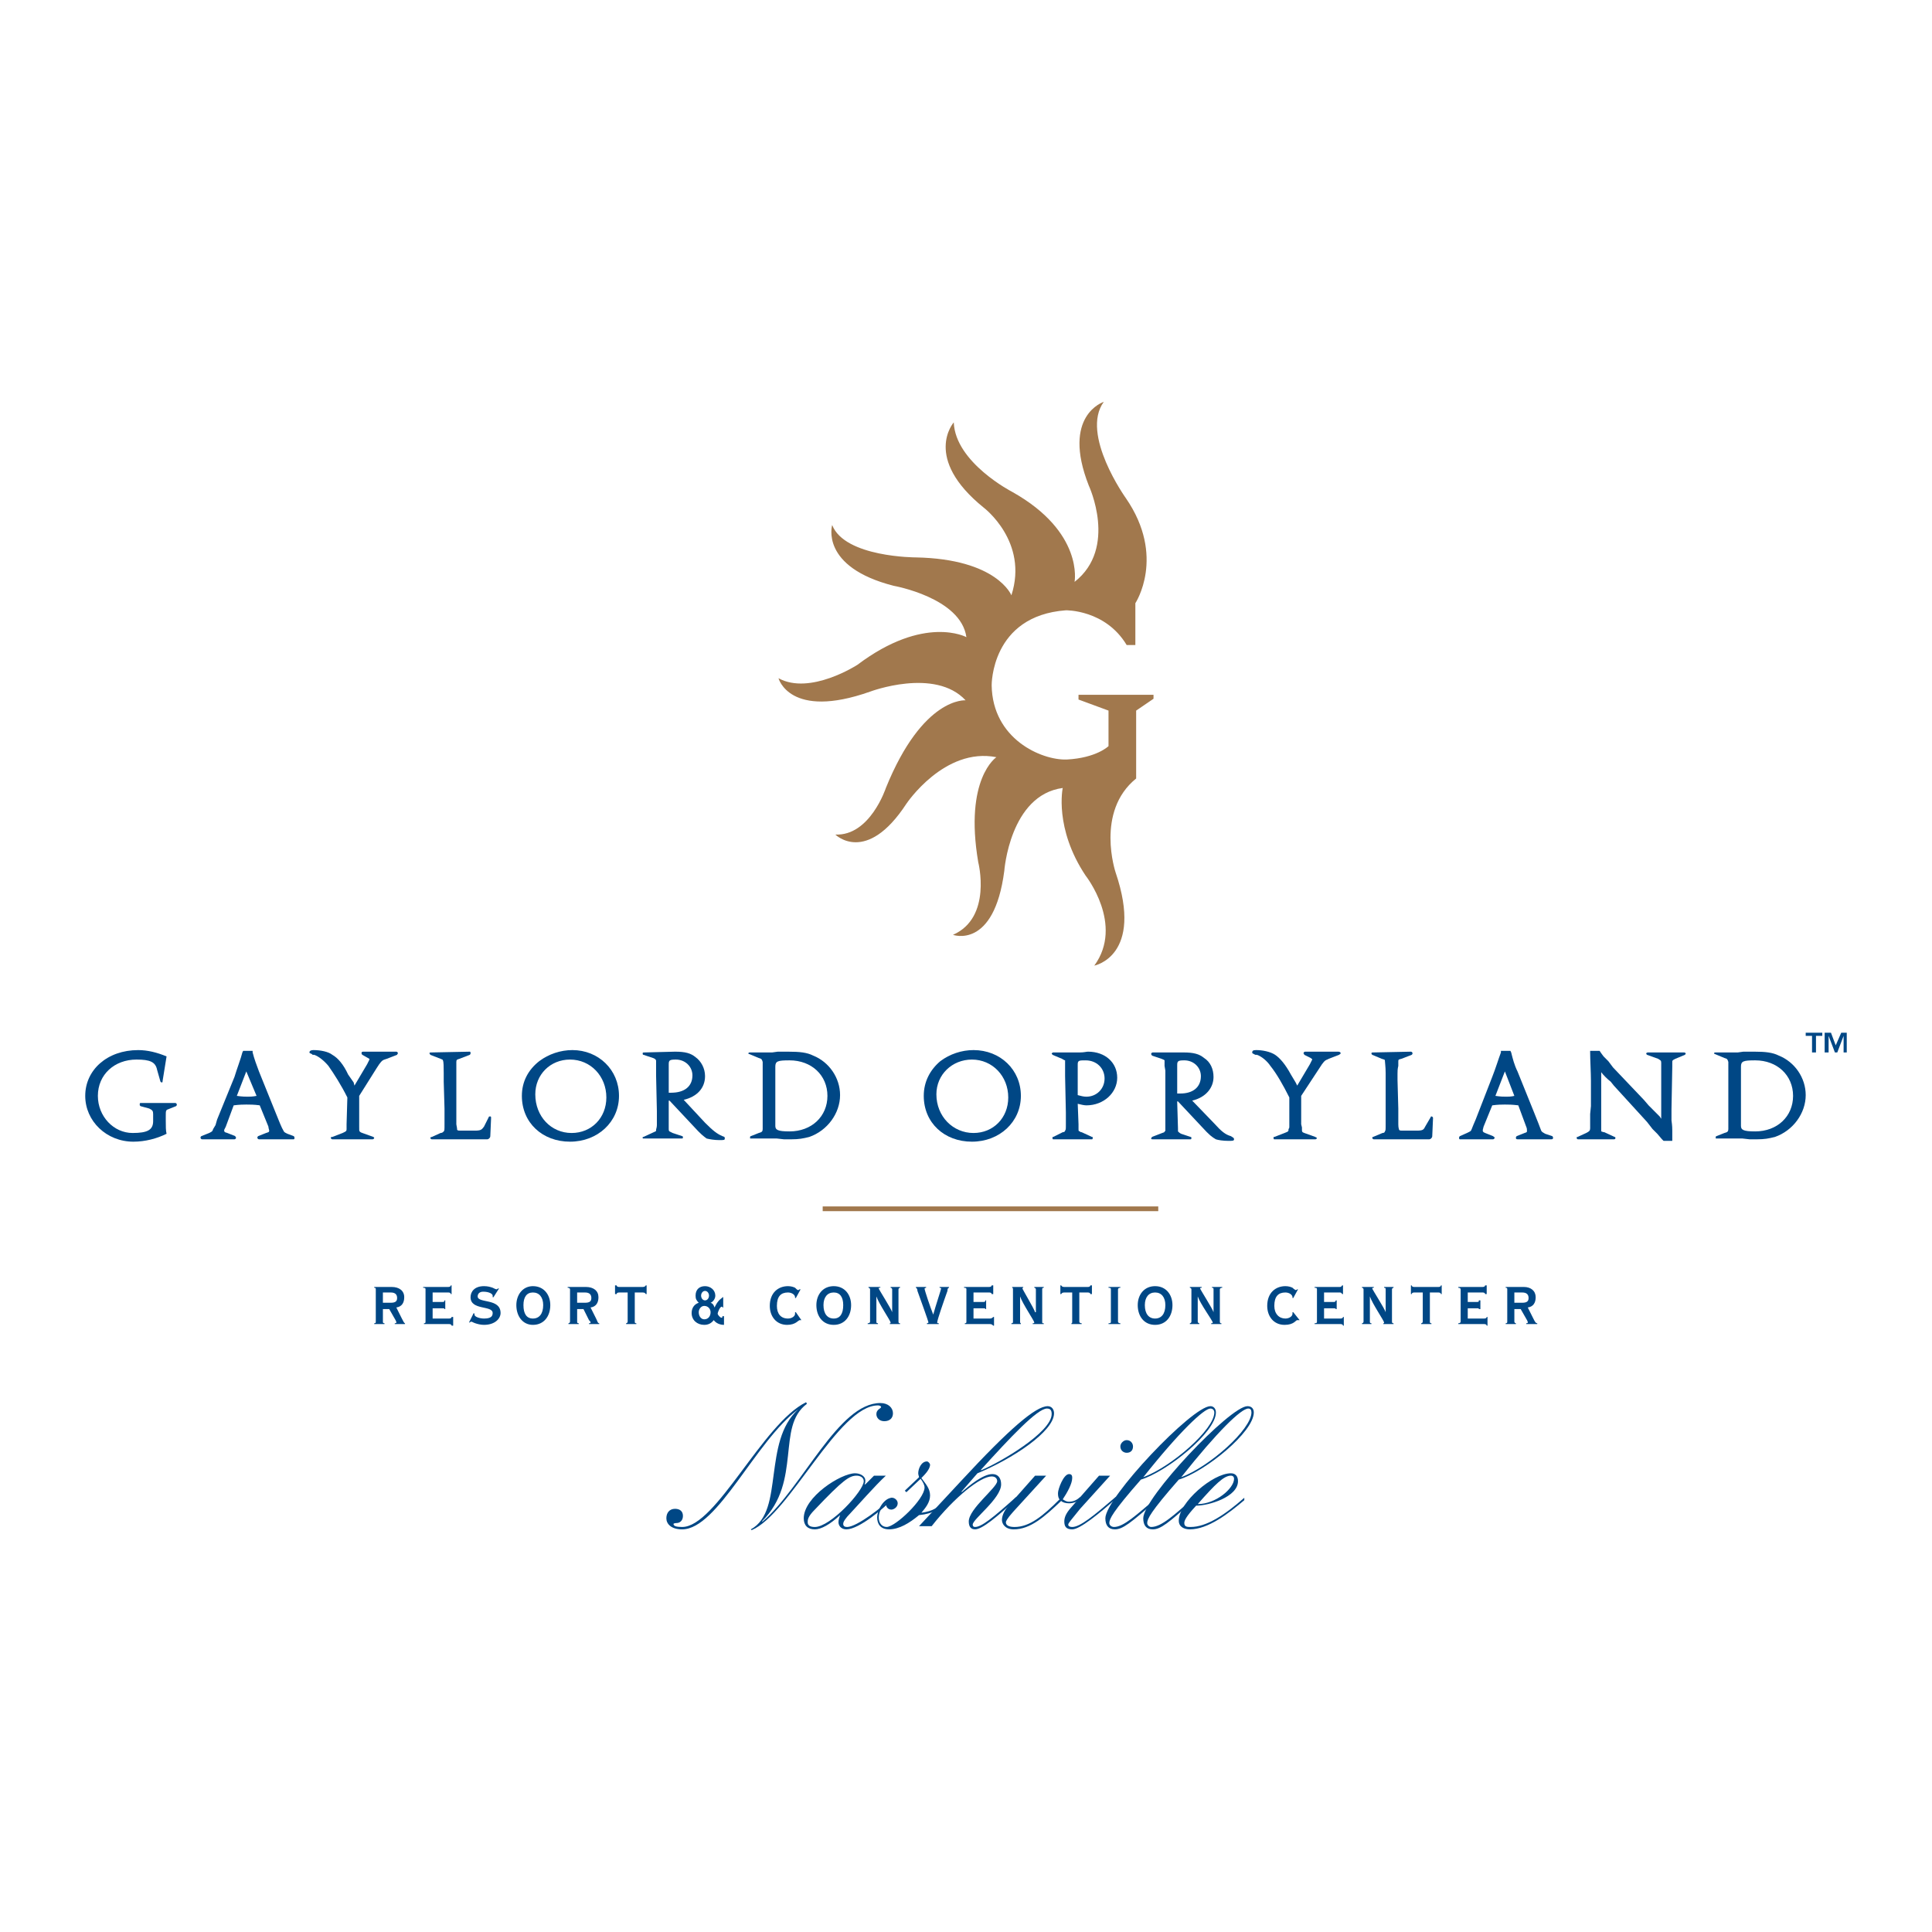 <?xml version="1.0" encoding="utf-8"?>
<!-- Generator: Adobe Illustrator 13.0.0, SVG Export Plug-In . SVG Version: 6.00 Build 14948)  -->
<!DOCTYPE svg PUBLIC "-//W3C//DTD SVG 1.0//EN" "http://www.w3.org/TR/2001/REC-SVG-20010904/DTD/svg10.dtd">
<svg version="1.0" id="Layer_1" xmlns="http://www.w3.org/2000/svg" xmlns:xlink="http://www.w3.org/1999/xlink" x="0px" y="0px"
	 width="192.756px" height="192.756px" viewBox="0 0 192.756 192.756" enable-background="new 0 0 192.756 192.756"
	 xml:space="preserve">
<g>
	<polygon fill-rule="evenodd" clip-rule="evenodd" fill="#FFFFFF" points="0,0 192.756,0 192.756,192.756 0,192.756 0,0 	"/>
	<path fill-rule="evenodd" clip-rule="evenodd" fill="#004785" d="M37.336,132.104v-0.08c0.157,0,0.157-0.078,0.157-0.158v-3.229
		c0-0.08,0-0.158-0.157-0.158V128.4h1.733c0.788,0,1.261,0.395,1.261,1.023c0,0.551-0.237,0.945-0.788,1.025l0.551,1.102
		c0.158,0.314,0.237,0.473,0.315,0.473v0.08h-1.023v-0.08c0.079,0,0.157,0,0.157-0.078c0-0.08,0-0.08-0.079-0.236l-0.63-1.104h-0.63
		v1.26c0,0.08,0,0.158,0.158,0.158v0.08H37.336L37.336,132.104L37.336,132.104z M38.202,129.975h0.788
		c0.473,0,0.63-0.156,0.63-0.473c0-0.314-0.157-0.551-0.63-0.551h-0.788V129.975L38.202,129.975z"/>
	<path fill-rule="evenodd" clip-rule="evenodd" fill="#004785" d="M43.165,131.551h1.654c0.158,0,0.236-0.078,0.236-0.158h0.158
		v0.867h-0.158c0-0.078-0.079-0.156-0.236-0.156h-2.521v-0.08c0.157,0,0.157-0.078,0.157-0.158v-3.229c0-0.08,0-0.158-0.236-0.158
		V128.4h2.521c0.158,0,0.236-0.08,0.236-0.158h0.079v0.867h-0.079c0-0.08-0.079-0.158-0.236-0.158h-1.576v0.945h0.945
		c0.158,0,0.237,0,0.237-0.156h0.078v0.865h-0.078c0-0.078-0.079-0.078-0.237-0.078h-0.945V131.551L43.165,131.551z"/>
	<path fill-rule="evenodd" clip-rule="evenodd" fill="#004785" d="M47.262,131l0.079,0.078v0.08c0,0.234,0.551,0.393,0.945,0.393
		c0.709,0,0.867-0.236,0.867-0.551c0-0.789-2.206-0.236-2.206-1.576c0-0.551,0.394-1.104,1.339-1.104c0.394,0,0.63,0.08,0.867,0.158
		c0.157,0.078,0.315,0.158,0.394,0.158c0.079,0,0.079-0.08,0.158-0.08h0.079l-0.551,0.867h-0.079c0,0,0-0.078,0-0.158
		c0-0.156-0.315-0.393-0.945-0.393c-0.394,0-0.552,0.236-0.552,0.473c0,0.709,2.285,0.156,2.285,1.654
		c0,0.551-0.552,1.182-1.654,1.182c-0.315,0-0.63-0.078-0.867-0.158c-0.236-0.078-0.315-0.158-0.394-0.158
		c-0.079,0-0.079,0-0.157,0.08h-0.079L47.262,131L47.262,131z"/>
	<path fill-rule="evenodd" clip-rule="evenodd" fill="#004785" d="M53.17,128.32c1.103,0,1.733,0.867,1.733,1.891
		c0,1.104-0.63,1.971-1.733,1.971c-1.024,0-1.654-0.867-1.654-1.971C51.516,129.188,52.146,128.32,53.17,128.32L53.17,128.32
		L53.17,128.32z M53.17,131.551c0.63,0,1.024-0.473,1.024-1.34c0-0.787-0.394-1.26-1.024-1.26c-0.63,0-0.945,0.473-0.945,1.26
		C52.225,131.078,52.54,131.551,53.17,131.551L53.17,131.551z"/>
	<path fill-rule="evenodd" clip-rule="evenodd" fill="#004785" d="M56.714,132.104v-0.08c0.079,0,0.158-0.078,0.158-0.158v-3.229
		c0-0.08-0.079-0.158-0.236-0.158V128.4h1.812c0.788,0,1.26,0.395,1.26,1.023c0,0.551-0.236,0.945-0.788,1.025l0.552,1.102
		c0.158,0.314,0.158,0.473,0.315,0.473v0.08h-1.024v-0.08c0.079,0,0.157,0,0.157-0.078c0-0.08,0-0.08-0.157-0.236l-0.551-1.104
		h-0.63v1.26c0,0.08,0,0.158,0.158,0.158v0.08H56.714L56.714,132.104L56.714,132.104z M57.581,129.975h0.788
		c0.473,0,0.63-0.156,0.63-0.473c0-0.314-0.157-0.551-0.63-0.551h-0.788V129.975L57.581,129.975z"/>
	<path fill-rule="evenodd" clip-rule="evenodd" fill="#004785" d="M62.465,132.104v-0.08c0.079,0,0.157-0.078,0.157-0.158v-2.914
		h-0.866c-0.158,0-0.236,0.078-0.236,0.158h-0.158v-0.867h0.158c0,0.078,0.079,0.158,0.236,0.158h2.363
		c0.236,0,0.236-0.08,0.315-0.158h0.079v0.867h-0.079c-0.079-0.08-0.079-0.158-0.315-0.158h-0.788v2.914c0,0.08,0,0.158,0.158,0.158
		v0.08H62.465L62.465,132.104z"/>
	<path fill-rule="evenodd" clip-rule="evenodd" fill="#004785" d="M72.154,130.449h-0.079c0-0.08,0-0.08-0.079-0.08
		c-0.158,0-0.394,0.551-0.394,0.709c0,0.08,0.236,0.395,0.394,0.395c0.079,0,0.079-0.08,0.079-0.158h0.158v0.867
		c-0.394,0-0.788-0.158-1.024-0.473c-0.236,0.314-0.551,0.473-0.945,0.473c-0.709,0-1.26-0.473-1.26-1.182
		c0-0.473,0.237-0.867,0.709-1.025c-0.236-0.234-0.315-0.393-0.315-0.709c0-0.629,0.394-0.945,0.945-0.945
		c0.552,0,1.024,0.395,1.024,0.945c0,0.316-0.236,0.631-0.472,0.709c0.236,0.08,0.314,0.236,0.394,0.475
		c0.158-0.316,0.315-0.631,0.63-0.867c0.079-0.08,0.158-0.08,0.158-0.158h0.079V130.449L72.154,130.449L72.154,130.449z
		 M70.264,131.629c0.394,0,0.631-0.314,0.631-0.709c0-0.314-0.237-0.629-0.631-0.629c-0.315,0-0.551,0.314-0.551,0.629
		C69.712,131.314,69.949,131.629,70.264,131.629L70.264,131.629L70.264,131.629z M70.343,129.74c0.236,0,0.394-0.238,0.394-0.475
		s-0.158-0.471-0.394-0.471s-0.394,0.234-0.394,0.471S70.106,129.74,70.343,129.74L70.343,129.74z"/>
	<path fill-rule="evenodd" clip-rule="evenodd" fill="#004785" d="M79.875,128.637l-0.473,0.865h-0.079v-0.078
		c0-0.236-0.315-0.473-0.709-0.473c-0.709,0-1.103,0.395-1.103,1.34c0,0.787,0.394,1.26,1.103,1.26c0.394,0,0.709-0.236,0.709-0.473
		c0,0,0-0.078,0-0.158h0.079l0.551,0.789l0,0c-0.079,0-0.079,0-0.157,0c-0.158,0-0.394,0.473-1.261,0.473
		c-1.103,0-1.733-0.867-1.733-1.891c0-1.34,0.867-1.971,1.812-1.971c0.315,0,0.551,0.08,0.709,0.158
		c0.157,0.158,0.236,0.236,0.315,0.236c0.079,0,0.079-0.078,0.158-0.078H79.875L79.875,128.637z"/>
	<path fill-rule="evenodd" clip-rule="evenodd" fill="#004785" d="M83.183,128.32c1.103,0,1.733,0.867,1.733,1.891
		c0,1.104-0.63,1.971-1.733,1.971s-1.733-0.867-1.733-1.971C81.45,129.188,82.08,128.32,83.183,128.32L83.183,128.32L83.183,128.32z
		 M83.183,131.551c0.63,0,0.945-0.473,0.945-1.34c0-0.787-0.315-1.26-0.945-1.26s-1.024,0.473-1.024,1.26
		C82.159,131.078,82.553,131.551,83.183,131.551L83.183,131.551z"/>
	<path fill-rule="evenodd" clip-rule="evenodd" fill="#004785" d="M86.57,132.104v-0.08c0.158,0,0.236-0.078,0.236-0.158v-3.229
		c0-0.08-0.079-0.158-0.157-0.158V128.4h1.182v0.078c-0.158,0-0.158,0-0.158,0.078c0,0.08,1.26,2.049,1.339,2.363l0,0v-2.283
		c0-0.08-0.079-0.158-0.158-0.158V128.4H89.8v0.078c-0.079,0-0.158,0.078-0.158,0.158v3.229c0,0.158,0.079,0.158,0.158,0.158v0.08
		h-1.024v-0.08c0.079,0,0.079,0,0.079-0.078c0-0.158-1.182-1.891-1.418-2.6l0,0v2.52c0,0.08,0,0.158,0.158,0.158v0.08H86.57
		L86.57,132.104z"/>
	<path fill-rule="evenodd" clip-rule="evenodd" fill="#004785" d="M92.479,132.104v-0.08c0.079,0,0.158-0.078,0.158-0.078
		c0-0.08-0.788-2.285-1.103-3.15c0-0.158-0.079-0.316-0.157-0.316V128.4H92.4v0.078c-0.079,0-0.158,0.078-0.158,0.078
		c0,0.158,0.551,1.812,0.867,2.602l0,0c0.236-0.867,0.788-2.521,0.788-2.602c0,0,0-0.078-0.158-0.078V128.4h0.946v0.078
		c-0.079,0-0.158,0.078-0.158,0.316c-0.394,1.102-1.024,2.914-1.024,3.15c0,0.078,0.079,0.078,0.157,0.078v0.08H92.479
		L92.479,132.104z"/>
	<path fill-rule="evenodd" clip-rule="evenodd" fill="#004785" d="M97.126,131.551h1.654c0.158,0,0.237-0.078,0.315-0.158h0.079
		v0.867h-0.079c-0.078-0.078-0.157-0.156-0.315-0.156H96.26v-0.08c0.158,0,0.158-0.078,0.158-0.158v-3.229
		c0-0.08,0-0.158-0.236-0.158V128.4h2.521c0.157,0,0.236-0.08,0.236-0.158h0.157v0.867h-0.157c0-0.08-0.079-0.158-0.236-0.158
		h-1.576v0.945h0.945c0.158,0,0.237,0,0.237-0.156h0.078v0.865h-0.078c0-0.078-0.079-0.078-0.237-0.078h-0.945V131.551
		L97.126,131.551z"/>
	<path fill-rule="evenodd" clip-rule="evenodd" fill="#004785" d="M100.907,132.104v-0.08c0.158,0,0.158-0.078,0.158-0.158v-3.229
		c0-0.08,0-0.158-0.079-0.158V128.4h1.103v0.078c-0.078,0-0.078,0-0.078,0.078c0,0.08,1.182,2.049,1.26,2.363h0.079v-2.283
		c0-0.08-0.079-0.158-0.157-0.158V128.4h0.945v0.078c-0.157,0-0.157,0.078-0.157,0.158v3.229c0,0.158,0,0.158,0.157,0.158v0.08
		h-1.104v-0.08c0.079,0,0.158,0,0.158-0.078c0-0.158-1.182-1.891-1.418-2.6l0,0v2.52c0,0.08,0,0.158,0.078,0.158v0.08H100.907
		L100.907,132.104z"/>
	<path fill-rule="evenodd" clip-rule="evenodd" fill="#004785" d="M106.895,132.104v-0.08c0.079,0,0.079-0.078,0.079-0.158v-2.914
		h-0.788c-0.236,0-0.236,0.078-0.315,0.158h-0.078v-0.867h0.078c0.079,0.078,0.079,0.158,0.315,0.158h2.363
		c0.157,0,0.236-0.08,0.236-0.158h0.157v0.867h-0.157c0-0.08-0.079-0.158-0.236-0.158h-0.866v2.914c0,0.08,0.078,0.158,0.236,0.158
		v0.08H106.895L106.895,132.104z"/>
	<path fill-rule="evenodd" clip-rule="evenodd" fill="#004785" d="M110.597,132.104v-0.08c0.236,0,0.236-0.078,0.236-0.158v-3.229
		c0-0.08,0-0.158-0.236-0.158V128.4h1.182v0.078c-0.157,0-0.236,0.078-0.236,0.158v3.229c0,0.08,0.079,0.158,0.236,0.158v0.08
		H110.597L110.597,132.104z"/>
	<path fill-rule="evenodd" clip-rule="evenodd" fill="#004785" d="M115.245,128.32c1.103,0,1.732,0.867,1.732,1.891
		c0,1.104-0.63,1.971-1.732,1.971c-1.104,0-1.733-0.867-1.733-1.971C113.512,129.188,114.142,128.32,115.245,128.32L115.245,128.32
		L115.245,128.32z M115.245,131.551c0.63,0,1.023-0.473,1.023-1.34c0-0.787-0.394-1.26-1.023-1.26c-0.631,0-1.024,0.473-1.024,1.26
		C114.221,131.078,114.614,131.551,115.245,131.551L115.245,131.551z"/>
	<path fill-rule="evenodd" clip-rule="evenodd" fill="#004785" d="M118.711,132.104v-0.08c0.079,0,0.157-0.078,0.157-0.158v-3.229
		c0-0.08-0.078-0.158-0.157-0.158V128.4h1.182v0.078c-0.079,0-0.157,0-0.157,0.078c0,0.08,1.26,2.049,1.339,2.363l0,0v-2.283
		c0-0.08,0-0.158-0.157-0.158V128.4h1.023v0.078c-0.157,0-0.236,0.078-0.236,0.158v3.229c0,0.158,0.079,0.158,0.157,0.158v0.08
		h-1.023v-0.08c0.079,0,0.157,0,0.157-0.078c0-0.158-1.26-1.891-1.497-2.6l0,0v2.52c0,0.08,0.079,0.158,0.158,0.158v0.08H118.711
		L118.711,132.104z"/>
	<path fill-rule="evenodd" clip-rule="evenodd" fill="#004785" d="M129.503,128.637l-0.473,0.865h-0.078v-0.078
		c0-0.236-0.315-0.473-0.71-0.473c-0.709,0-1.103,0.395-1.103,1.34c0,0.787,0.473,1.26,1.103,1.26c0.395,0,0.71-0.236,0.71-0.473
		c0,0,0-0.078,0-0.158h0.078l0.631,0.789h-0.079c0,0-0.079,0-0.158,0c-0.157,0-0.314,0.473-1.26,0.473
		c-1.103,0-1.733-0.867-1.733-1.891c0-1.34,0.867-1.971,1.812-1.971c0.315,0,0.552,0.08,0.71,0.158
		c0.157,0.158,0.314,0.236,0.314,0.236c0.079,0,0.157-0.078,0.157-0.078H129.503L129.503,128.637z"/>
	<path fill-rule="evenodd" clip-rule="evenodd" fill="#004785" d="M132.103,131.551h1.654c0.157,0,0.236-0.078,0.236-0.158h0.079
		v0.867h-0.079c0-0.078-0.079-0.156-0.236-0.156h-2.6v-0.08c0.236,0,0.236-0.078,0.236-0.158v-3.229c0-0.08,0-0.158-0.236-0.158
		V128.4h2.521c0.157,0,0.157-0.08,0.235-0.158h0.079v0.867h-0.079c-0.078-0.08-0.078-0.158-0.235-0.158h-1.576v0.945h0.945
		c0.157,0,0.157,0,0.236-0.156h0.079v0.865h-0.079c-0.079-0.078-0.079-0.078-0.236-0.078h-0.945V131.551L132.103,131.551z"/>
	<path fill-rule="evenodd" clip-rule="evenodd" fill="#004785" d="M135.884,132.104v-0.08c0.079,0,0.157-0.078,0.157-0.158v-3.229
		c0-0.08-0.078-0.158-0.157-0.158V128.4h1.182v0.078c-0.078,0-0.157,0-0.157,0.078c0,0.08,1.26,2.049,1.339,2.363l0,0v-2.283
		c0-0.08,0-0.158-0.157-0.158V128.4h0.945v0.078c-0.079,0-0.158,0.078-0.158,0.158v3.229c0,0.158,0.079,0.158,0.158,0.158v0.08
		h-1.024v-0.08c0.079,0,0.079,0,0.079-0.078c0-0.158-1.182-1.891-1.418-2.6l0,0v2.52c0,0.08,0,0.158,0.157,0.158v0.08H135.884
		L135.884,132.104z"/>
	<path fill-rule="evenodd" clip-rule="evenodd" fill="#004785" d="M141.792,132.104v-0.08c0.079,0,0.157-0.078,0.157-0.158v-2.914
		h-0.866c-0.157,0-0.236,0.078-0.236,0.158h-0.079v-0.867h0.079c0,0.078,0.079,0.158,0.236,0.158h2.442
		c0.157,0,0.236-0.08,0.236-0.158h0.078v0.867h-0.078c0-0.08-0.079-0.158-0.236-0.158h-0.866v2.914c0,0.08,0,0.158,0.157,0.158v0.08
		H141.792L141.792,132.104z"/>
	<path fill-rule="evenodd" clip-rule="evenodd" fill="#004785" d="M146.439,131.551h1.654c0.158,0,0.236-0.078,0.236-0.158h0.079
		v0.867h-0.079c0-0.078-0.078-0.156-0.236-0.156h-2.6v-0.08c0.158,0,0.236-0.078,0.236-0.158v-3.229c0-0.08-0.078-0.158-0.236-0.158
		V128.4h2.442c0.157,0,0.236-0.08,0.236-0.158h0.157v0.867h-0.157c0-0.08-0.079-0.158-0.236-0.158h-1.497v0.945h0.867
		c0.236,0,0.236,0,0.236-0.156h0.157v0.865h-0.157c0-0.078,0-0.078-0.236-0.078h-0.867V131.551L146.439,131.551z"/>
	<path fill-rule="evenodd" clip-rule="evenodd" fill="#004785" d="M150.221,132.104v-0.08c0.158,0,0.158-0.078,0.158-0.158v-3.229
		c0-0.08,0-0.158-0.158-0.158V128.4h1.812c0.709,0,1.182,0.395,1.182,1.023c0,0.551-0.236,0.945-0.788,1.025l0.552,1.102
		c0.157,0.314,0.236,0.473,0.394,0.473v0.08h-1.103v-0.08c0.078,0,0.157,0,0.157-0.078c0-0.08,0-0.08-0.079-0.236l-0.63-1.104h-0.63
		v1.26c0,0.08,0.078,0.158,0.157,0.158v0.08H150.221L150.221,132.104L150.221,132.104z M151.088,129.975h0.787
		c0.473,0,0.631-0.156,0.631-0.473c0-0.314-0.158-0.551-0.631-0.551h-0.787V129.975L151.088,129.975z"/>
	<path fill-rule="evenodd" clip-rule="evenodd" fill="#004785" d="M80.505,140.059c-1.576,1.182-1.654,3.072-1.891,5.199
		s-0.551,4.49-2.6,6.539h0.079c4.018-3.467,7.562-11.816,11.738-11.816c0.788,0,1.26,0.473,1.26,1.023
		c0,0.473-0.315,0.789-0.867,0.789c-0.473,0-0.788-0.316-0.788-0.711c0-0.473,0.473-0.551,0.473-0.709
		c0-0.078-0.158-0.156-0.315-0.156c-3.939,0-8.823,10.871-12.604,12.445l-0.079-0.078c1.733-0.945,1.969-3.15,2.285-5.514
		c0.315-2.285,0.63-4.807,2.442-6.461l0,0c-4.254,3.152-8.035,11.975-11.58,11.975c-1.103,0-1.575-0.551-1.575-1.104
		c0-0.551,0.315-0.945,0.866-0.945c0.473,0,0.788,0.236,0.788,0.709s-0.315,0.709-0.63,0.709c-0.236,0-0.315,0.08-0.315,0.08
		c0,0.236,0.315,0.314,0.867,0.314c3.388,0,8.035-10.32,12.368-12.447L80.505,140.059L80.505,140.059z"/>
	<path fill-rule="evenodd" clip-rule="evenodd" fill="#004785" d="M88.382,147.227c-1.103,1.025-2.678,2.836-3.86,4.098
		c-0.315,0.393-0.394,0.551-0.394,0.709c0,0.236,0.158,0.314,0.394,0.314c0.945,0,3.624-2.049,4.411-2.914l0.158,0.078
		c-0.867,0.945-3.387,3.072-4.648,3.072c-0.551,0-0.788-0.395-0.788-0.709c0-0.236,0.079-0.473,0.158-0.709l0,0
		c-1.024,0.945-1.891,1.418-2.521,1.418c-0.709,0-1.103-0.395-1.103-1.104c0-2.127,3.703-4.49,5.121-4.49
		c0.551,0,1.024,0.316,1.024,0.709c0,0.158,0,0.236-0.079,0.395h0.079l0.867-0.867H88.382L88.382,147.227L88.382,147.227z
		 M85.468,147.227c-0.709,0-1.339,0.395-4.175,3.389c-0.709,0.709-0.709,1.023-0.709,1.26c0,0.314,0.236,0.473,0.709,0.473
		c1.576,0,4.884-3.623,4.884-4.568C86.177,147.385,85.783,147.227,85.468,147.227L85.468,147.227z"/>
	<path fill-rule="evenodd" clip-rule="evenodd" fill="#004785" d="M90.273,148.725l1.418-1.34c0-0.078-0.079-0.236-0.079-0.395
		c0-0.473,0.315-1.182,0.866-1.182c0.158,0,0.315,0.236,0.315,0.316c0,0.473-0.551,1.023-0.866,1.338
		c0.394,0.553,0.866,1.025,0.866,1.734s-0.472,1.26-0.866,1.732c1.103-0.158,1.733-0.473,2.442-1.418l0.158,0.158
		c-0.709,0.865-1.339,1.338-2.836,1.496c-0.945,0.787-1.969,1.418-2.993,1.418c-0.867,0-1.182-0.551-1.182-1.182
		c0-0.787,0.709-1.969,1.497-1.969c0.236,0,0.551,0.236,0.551,0.551c0,0.395-0.394,0.631-0.63,0.631
		c-0.315,0-0.551-0.236-0.551-0.631l0,0c-0.394,0.314-0.709,0.867-0.709,1.418s0.315,0.945,0.788,0.945
		c0.867,0,3.781-2.758,3.781-3.939c0-0.236-0.158-0.551-0.394-0.865l-1.418,1.338L90.273,148.725L90.273,148.725z"/>
	<path fill-rule="evenodd" clip-rule="evenodd" fill="#004785" d="M95.866,147.779c4.884-5.279,7.483-7.484,8.665-7.484
		c0.394,0,0.63,0.314,0.63,0.709c0,1.812-4.175,4.568-7.641,5.986l-1.576,1.812v0.078c0.709-0.629,2.126-1.811,3.073-1.811
		c0.551,0,0.866,0.393,0.866,1.023c0,1.418-2.836,3.467-2.836,4.018c0,0.158,0.079,0.236,0.237,0.236
		c0.63,0,1.733-0.867,4.096-2.994v0.236c-1.891,1.734-3.387,2.994-4.096,2.994c-0.394,0-0.63-0.236-0.63-0.787
		c0-1.262,2.835-3.389,2.835-4.018c0-0.236-0.157-0.473-0.551-0.473c-1.104,0-3.703,2.047-5.987,4.963h-1.26L95.866,147.779
		L95.866,147.779L95.866,147.779z M104.452,140.531c-0.945,0-3.623,2.836-6.617,6.145l0,0h0.079
		c1.891-0.787,7.011-3.781,7.011-5.594C104.925,140.768,104.847,140.531,104.452,140.531L104.452,140.531z"/>
	<path fill-rule="evenodd" clip-rule="evenodd" fill="#004785" d="M103.271,147.227h1.104l-3.309,3.625
		c-0.631,0.709-0.709,0.945-0.709,1.023c0,0.314,0.314,0.473,0.866,0.473c1.497,0,2.836-1.104,4.49-2.758
		c-0.157-0.156-0.157-0.473-0.157-0.629c0-0.395,0.551-1.891,1.103-1.891c0.315,0,0.315,0.236,0.315,0.393
		c0,0.553-0.473,1.418-0.945,2.127c0.157,0.08,0.314,0.236,0.63,0.236c0.394,0,0.788-0.156,1.103-0.473v0.236
		c-0.236,0.236-0.709,0.395-1.103,0.395c-0.315,0-0.63-0.078-0.788-0.236c-1.654,1.576-3.072,2.836-4.727,2.836
		c-0.866,0-1.181-0.551-1.181-0.945c0-0.473,0.314-1.104,0.866-1.654L103.271,147.227L103.271,147.227z"/>
	<path fill-rule="evenodd" clip-rule="evenodd" fill="#004785" d="M109.651,147.227h1.104l-2.994,3.309
		c-0.945,1.182-1.182,1.418-1.182,1.576s0.158,0.236,0.395,0.236c0.787,0,2.127-1.104,4.332-2.994l0.158,0.08
		c-1.812,1.574-3.703,3.15-4.49,3.15c-0.631,0-0.788-0.314-0.788-0.787c0-0.395,0.157-0.789,0.63-1.34L109.651,147.227
		L109.651,147.227L109.651,147.227z M112.409,143.682c0.394,0,0.63,0.316,0.63,0.631c0,0.395-0.236,0.631-0.63,0.631
		c-0.315,0-0.631-0.236-0.631-0.631C111.778,143.998,112.094,143.682,112.409,143.682L112.409,143.682z"/>
	<path fill-rule="evenodd" clip-rule="evenodd" fill="#004785" d="M115.402,149.67c-2.6,2.283-3.388,2.914-4.175,2.914
		c-0.631,0-0.945-0.395-0.945-1.104c0-2.047,8.665-11.186,10.477-11.186c0.315,0,0.552,0.236,0.552,0.631
		c0,1.969-4.884,5.908-7.483,6.695c-2.836,3.23-3.151,3.939-3.151,4.332c0,0.236,0.236,0.395,0.473,0.395
		c0.945,0,2.206-1.182,4.254-2.914V149.67L115.402,149.67L115.402,149.67z M120.759,140.531c-0.63,0-3.072,2.285-6.695,6.854l0,0
		c2.914-1.104,7.089-4.805,7.089-6.459C121.152,140.689,120.995,140.531,120.759,140.531L120.759,140.531z"/>
	<path fill-rule="evenodd" clip-rule="evenodd" fill="#004785" d="M119.104,149.67c-2.521,2.283-3.309,2.914-4.096,2.914
		c-0.631,0-0.945-0.395-0.945-1.104c0-2.047,8.665-11.186,10.397-11.186c0.395,0,0.631,0.236,0.631,0.631
		c0,1.969-4.885,5.908-7.483,6.695c-2.836,3.23-3.151,3.939-3.151,4.332c0,0.236,0.236,0.395,0.394,0.395
		c1.024,0,2.285-1.182,4.254-2.914V149.67L119.104,149.67L119.104,149.67z M124.54,140.531c-0.709,0-3.072,2.285-6.696,6.854l0,0
		c2.915-1.104,7.012-4.805,7.012-6.459C124.855,140.689,124.776,140.531,124.54,140.531L124.54,140.531z"/>
	<path fill-rule="evenodd" clip-rule="evenodd" fill="#004785" d="M124.146,149.67c-1.576,1.338-3.624,2.914-5.436,2.914
		c-0.552,0-1.103-0.236-1.103-0.867c0-1.811,3.387-4.727,5.198-4.727c0.474,0,0.709,0.316,0.709,0.789
		c0,1.574-2.914,2.441-4.175,2.441c-1.023,1.104-1.182,1.496-1.182,1.732c0,0.395,0.315,0.395,0.631,0.395
		c1.575,0,3.387-1.182,5.356-2.914V149.67L124.146,149.67L124.146,149.67z M122.807,147.227c-0.708,0-1.575,0.867-3.309,2.836
		c1.812,0,3.624-1.574,3.624-2.52C123.122,147.385,123.044,147.227,122.807,147.227L122.807,147.227z"/>
	<polygon fill-rule="evenodd" clip-rule="evenodd" fill="#A1784D" points="115.56,120.838 115.56,120.365 82.08,120.365 
		82.08,120.838 115.56,120.838 	"/>
	<path fill-rule="evenodd" clip-rule="evenodd" fill="#004785" d="M16.146,107.998c-0.079,0-0.158-0.08-0.158-0.158l-0.315-1.104
		c-0.157-0.787-0.709-1.023-2.048-1.023c-2.206,0-3.86,1.496-3.86,3.623c0,2.049,1.576,3.703,3.466,3.703
		c1.497,0,2.048-0.314,2.048-1.182v-0.709c0-0.314-0.079-0.395-0.394-0.551l-0.867-0.236c-0.079-0.08-0.079-0.08-0.079-0.158
		s0-0.158,0.079-0.158h3.466c0.079,0,0.158,0.08,0.158,0.158s0,0.078-0.079,0.158l-0.788,0.314
		c-0.236,0.078-0.236,0.158-0.236,0.709v0.395c0,0.629,0,1.023,0.079,1.338c-0.945,0.473-2.126,0.789-3.309,0.789
		c-2.678,0-4.805-2.049-4.805-4.57c0-2.6,2.206-4.568,5.278-4.568c0.945,0,1.891,0.236,2.836,0.631l-0.394,2.441
		C16.224,107.918,16.224,107.998,16.146,107.998L16.146,107.998z"/>
	<path fill-rule="evenodd" clip-rule="evenodd" fill="#004785" d="M23.314,110.281l-0.788,2.127l-0.158,0.316v0.078
		c0,0.078,0,0.078,0.079,0.158l0.236,0.078l0.788,0.314c0,0.08,0.079,0.08,0.079,0.158s-0.079,0.158-0.157,0.158h-3.229
		c-0.079,0-0.158-0.08-0.158-0.158s0-0.078,0.079-0.158l0.788-0.314c0.314-0.158,0.314-0.158,0.394-0.395l0.236-0.393l0.158-0.553
		l1.733-4.254c0.236-0.787,0.63-1.811,0.788-2.441l0.078-0.158h0.945v0.158c0.158,0.631,0.394,1.26,0.631,1.891l1.654,4.096
		c0.315,0.789,0.63,1.576,0.788,1.812c0.079,0.158,0.079,0.158,0.394,0.314l0.63,0.236c0.079,0.08,0.079,0.08,0.079,0.158
		s0,0.158-0.079,0.158h-3.466c-0.079,0-0.158-0.08-0.158-0.158s0-0.078,0.079-0.158l0.788-0.314
		c0.236-0.078,0.314-0.078,0.314-0.236c0-0.078-0.079-0.236-0.079-0.395l-0.867-2.127c-0.551-0.078-1.024-0.078-1.339-0.078
		C24.338,110.203,23.865,110.203,23.314,110.281L23.314,110.281L23.314,110.281z M23.629,109.336c0.552,0.08,0.867,0.08,1.103,0.08
		c0.157,0,0.472,0,0.866-0.08l-1.024-2.441L23.629,109.336L23.629,109.336z"/>
	<path fill-rule="evenodd" clip-rule="evenodd" fill="#004785" d="M35.839,112.488v0.236c0,0.156,0.079,0.236,0.315,0.314
		l1.103,0.395c0.079,0.078,0.079,0.078,0.079,0.078c0,0.078-0.079,0.158-0.158,0.158h-4.018c-0.079,0-0.157-0.08-0.157-0.158
		s0.079-0.078,0.157-0.078l1.024-0.395c0.315-0.158,0.394-0.158,0.394-0.395c0-0.078,0-0.156,0-0.236c0-0.078,0-0.078,0-0.236
		l0.079-2.678c-0.63-1.26-1.339-2.363-1.891-3.15c-0.394-0.473-0.946-0.945-1.418-1.104h-0.158l-0.079-0.078
		c-0.158-0.08-0.237-0.08-0.237-0.158c0-0.158,0.158-0.236,0.394-0.236c0.709,0,1.497,0.158,1.891,0.473
		c0.552,0.314,1.103,0.945,1.576,1.969l0.551,0.789l0.079,0.314l1.26-2.127c0.157-0.314,0.236-0.473,0.236-0.473
		c0-0.078,0-0.078-0.158-0.158l-0.551-0.314c-0.079-0.078-0.079-0.078-0.079-0.158c0-0.078,0-0.156,0.157-0.156h3.309
		c0.079,0,0.158,0.078,0.158,0.156c0,0.08-0.079,0.08-0.079,0.158l-1.024,0.395l-0.236,0.078c-0.236,0.078-0.394,0.236-0.788,0.867
		l-1.733,2.756v2.836V112.488L35.839,112.488z"/>
	<path fill-rule="evenodd" clip-rule="evenodd" fill="#004785" d="M44.189,105.791c0-0.078-0.079-0.078-0.236-0.156l-1.024-0.395
		c0-0.078-0.079-0.078-0.079-0.158c0-0.078,0.079-0.078,0.158-0.078l3.86-0.078c0.079,0,0.079,0.078,0.079,0.156
		c0,0.08,0,0.08-0.079,0.158l-1.024,0.395c-0.236,0.078-0.315,0.078-0.315,0.314v0.395c0,0.314,0,0.551,0,0.787
		c0,0.158,0,0.395,0,0.631v2.836c0,0.393,0,0.629,0,0.865c0,0.395,0,0.631,0,0.709c0.079,0.395,0.079,0.473,0.079,0.553
		c0.079,0.078,0.157,0.078,0.315,0.078h1.418l0,0c0.63,0,0.709-0.078,0.945-0.395l0.473-0.945c0-0.078,0.079-0.078,0.158-0.078
		c0.079,0,0.079,0.078,0.079,0.158l-0.079,1.811c0,0.158-0.158,0.316-0.315,0.316h-5.514c-0.079,0-0.158-0.08-0.158-0.158
		c0.079-0.078,0.079-0.078,0.158-0.078l0.867-0.395c0.157,0,0.236-0.078,0.315-0.158c0.079-0.078,0.079-0.156,0.079-0.709v-1.574
		l-0.079-2.68v-0.865C44.268,106.422,44.268,105.949,44.189,105.791L44.189,105.791z"/>
	<path fill-rule="evenodd" clip-rule="evenodd" fill="#004785" d="M52.067,109.336c0-1.418,0.63-2.6,1.733-3.465
		c0.945-0.709,2.127-1.104,3.309-1.104c2.6,0,4.648,1.969,4.648,4.568s-2.127,4.57-4.884,4.57S52.067,112.016,52.067,109.336
		L52.067,109.336L52.067,109.336z M53.406,109.18c0,2.205,1.576,3.859,3.624,3.859c1.969,0,3.466-1.496,3.466-3.545
		c0-2.127-1.576-3.781-3.624-3.781C54.903,105.713,53.406,107.209,53.406,109.18L53.406,109.18z"/>
	<path fill-rule="evenodd" clip-rule="evenodd" fill="#004785" d="M66.798,112.881c0,0,0.157,0.08,0.315,0.158l0.945,0.314
		c0.079,0,0.079,0.08,0.079,0.158s-0.079,0.078-0.158,0.078h-3.702c-0.158,0-0.158,0-0.158-0.078s0-0.078,0.079-0.078l1.024-0.473
		c0.157-0.08,0.236-0.08,0.236-0.158v-0.078c0-0.08,0.079-0.236,0.079-0.473v-0.631v-0.787l-0.079-3.545v-0.473v-0.553
		c0-0.236,0-0.393,0-0.393c0-0.08,0-0.158-0.079-0.158c0-0.078-0.079-0.078-0.236-0.158l-0.945-0.314
		c-0.079,0-0.079-0.078-0.079-0.158c0-0.078,0.079-0.078,0.158-0.078l3.072-0.078c1.024,0,1.576,0.156,2.048,0.551
		c0.551,0.395,0.945,1.104,0.945,1.891c0,1.182-0.788,2.049-2.127,2.363l2.127,2.285c0.788,0.787,1.182,1.102,1.733,1.338
		c0.236,0.08,0.236,0.08,0.236,0.236c0,0.158-0.079,0.158-0.551,0.158s-0.945-0.078-1.26-0.158c-0.315-0.236-0.552-0.393-1.339-1.26
		l-2.363-2.521h-0.079v2.68C66.719,112.803,66.719,112.803,66.798,112.881L66.798,112.881L66.798,112.881z M69.083,107.289
		c0-0.867-0.709-1.576-1.654-1.576c-0.63,0-0.709,0.078-0.709,0.473v2.836h0.236C68.294,109.021,69.083,108.391,69.083,107.289
		L69.083,107.289z"/>
	<path fill-rule="evenodd" clip-rule="evenodd" fill="#004785" d="M76.093,112.645c0-0.078,0-0.236,0-0.314s0-0.314,0-0.709
		c0-0.473,0-0.787,0-0.867v-2.836c0-0.787,0-1.654,0-1.969c-0.079-0.236-0.079-0.314-0.394-0.395l-0.945-0.393
		c-0.079,0-0.079,0-0.079-0.08c0-0.078,0.079-0.078,0.158-0.078h2.206l0.551-0.078h0.709c0.079,0,0.236,0,0.315,0
		c1.182,0,1.891,0.078,2.521,0.393c1.576,0.631,2.679,2.207,2.679,3.939c0,1.812-1.261,3.545-3.072,4.176
		c-0.63,0.156-1.024,0.236-1.812,0.236c-0.236,0-0.473,0-0.709,0l-0.709-0.08h-0.709h-1.891c-0.079,0-0.079,0-0.079-0.078
		s0-0.158,0.079-0.158l0.788-0.314C76.015,112.961,76.093,112.881,76.093,112.645L76.093,112.645L76.093,112.645z M78.772,112.881
		c2.206,0,3.781-1.496,3.781-3.545c0-2.047-1.575-3.545-3.781-3.545c-1.182,0-1.418,0.08-1.418,0.631v5.908
		C77.354,112.725,77.59,112.881,78.772,112.881L78.772,112.881z"/>
	<path fill-rule="evenodd" clip-rule="evenodd" fill="#004785" d="M92.164,109.336c0-1.418,0.63-2.6,1.654-3.465
		c0.945-0.709,2.127-1.104,3.309-1.104c2.678,0,4.726,1.969,4.726,4.568s-2.127,4.57-4.884,4.57S92.164,112.016,92.164,109.336
		L92.164,109.336L92.164,109.336z M93.424,109.18c0,2.205,1.654,3.859,3.703,3.859c1.969,0,3.466-1.496,3.466-3.545
		c0-2.127-1.575-3.781-3.624-3.781C95,105.713,93.424,107.209,93.424,109.18L93.424,109.18z"/>
	<path fill-rule="evenodd" clip-rule="evenodd" fill="#004785" d="M107.604,112.408v0.236c0,0.158,0,0.236,0.157,0.236
		c0,0.08,0.079,0.08,0.158,0.08l1.023,0.473c0.079,0,0.079,0,0.079,0.078s0,0.158-0.079,0.158h-3.859
		c-0.079,0-0.079-0.08-0.079-0.158s0-0.078,0.079-0.078l0.945-0.473c0.157,0,0.236-0.08,0.236-0.158
		c0.078-0.078,0.078-0.158,0.078-0.631v-0.551v-0.631l-0.078-3.623v-0.473v-0.551c0-0.395,0-0.473,0-0.553
		c-0.079,0-0.158-0.078-0.315-0.156l-0.945-0.395c0-0.078-0.079-0.078-0.079-0.078c0-0.08,0.079-0.158,0.158-0.158h1.418h0.63h0.63
		c0.395,0,0.631-0.078,0.788-0.078c1.733,0,2.915,1.102,2.915,2.6c0,1.496-1.34,2.756-3.072,2.756c-0.236,0-0.552-0.078-0.867-0.156
		l0.079,2.047V112.408L107.604,112.408L107.604,112.408z M110.203,107.604c0-1.023-0.788-1.812-1.891-1.812
		c-0.63,0-0.788,0-0.788,0.395v3.072c0.315,0.078,0.552,0.158,0.867,0.158C109.415,109.416,110.203,108.627,110.203,107.604
		L110.203,107.604z"/>
	<path fill-rule="evenodd" clip-rule="evenodd" fill="#004785" d="M117.529,112.881c0.079,0.08,0.157,0.158,0.314,0.236l0.946,0.316
		c0.078,0,0.078,0.078,0.078,0.078c0,0.078,0,0.158-0.078,0.158h-3.781c-0.079,0-0.158,0-0.158-0.08
		c0-0.078,0.079-0.078,0.079-0.156l1.024-0.395c0.235-0.078,0.235-0.078,0.235-0.158c0.079,0,0.079-0.078,0.079-0.078
		c0-0.158,0-0.236,0-0.473v-0.631v-0.865v-3.467v-0.551l-0.079-0.473c0-0.236,0-0.395,0-0.395c0-0.078,0-0.158,0-0.158
		c-0.078-0.078-0.157-0.078-0.314-0.156l-0.945-0.316c0-0.078-0.079-0.078-0.079-0.156c0-0.08,0.079-0.158,0.158-0.158h3.072
		c1.023,0,1.575,0.158,2.048,0.551c0.63,0.395,0.945,1.104,0.945,1.891c0,1.104-0.788,2.049-2.127,2.363l2.205,2.285
		c0.709,0.787,1.104,1.104,1.654,1.26c0.237,0.158,0.315,0.158,0.315,0.316c0,0.156-0.157,0.156-0.552,0.156
		c-0.551,0-1.023-0.078-1.26-0.156c-0.394-0.236-0.63-0.395-1.418-1.262l-2.363-2.52h-0.079l0.079,2.678
		C117.529,112.803,117.529,112.881,117.529,112.881L117.529,112.881L117.529,112.881z M119.813,107.367
		c0-0.867-0.709-1.576-1.654-1.576c-0.63,0-0.709,0.08-0.709,0.473v2.836h0.315C119.026,109.1,119.813,108.471,119.813,107.367
		L119.813,107.367z"/>
	<path fill-rule="evenodd" clip-rule="evenodd" fill="#004785" d="M129.896,112.488v0.236c0,0.156,0,0.236,0.236,0.314l1.104,0.395
		c0.079,0.078,0.157,0.078,0.157,0.078c0,0.078-0.078,0.158-0.157,0.158h-4.097c-0.078,0-0.078-0.08-0.078-0.158
		s0-0.078,0.078-0.078l1.024-0.395c0.394-0.158,0.394-0.158,0.394-0.395c0.079-0.078,0.079-0.156,0.079-0.236
		c0-0.078,0-0.078,0-0.236v-2.678c-0.63-1.26-1.261-2.363-1.891-3.15c-0.315-0.473-0.867-0.945-1.339-1.104h-0.158l-0.157-0.078
		c-0.157-0.08-0.157-0.08-0.157-0.158c0-0.158,0.078-0.236,0.394-0.236c0.63,0,1.418,0.158,1.891,0.473s1.023,0.945,1.575,1.969
		l0.473,0.789l0.157,0.314l1.261-2.127c0.157-0.314,0.236-0.473,0.236-0.473c0-0.078-0.079-0.078-0.157-0.158l-0.631-0.314
		c0-0.078-0.078-0.078-0.078-0.158c0-0.078,0.078-0.156,0.157-0.156h3.309c0.158,0,0.236,0.078,0.236,0.156
		c0,0.08-0.078,0.08-0.157,0.158l-1.024,0.395l-0.157,0.078c-0.236,0.078-0.394,0.236-0.788,0.867l-1.812,2.756v2.836
		L129.896,112.488L129.896,112.488z"/>
	<path fill-rule="evenodd" clip-rule="evenodd" fill="#004785" d="M138.168,105.791c0-0.078-0.078-0.078-0.314-0.156l-0.945-0.395
		c-0.079-0.078-0.079-0.078-0.079-0.158c0-0.078,0.079-0.078,0.158-0.078l3.78-0.078c0.079,0,0.158,0.078,0.158,0.156
		c0,0.08,0,0.08-0.079,0.158l-1.024,0.395c-0.314,0.078-0.314,0.078-0.314,0.314v0.395c-0.079,0.314-0.079,0.551-0.079,0.787
		c0,0.158,0,0.395,0,0.631l0.079,2.836c0,0.393,0,0.629,0,0.865c0,0.395,0,0.631,0,0.709c0,0.395,0.078,0.473,0.078,0.553
		c0.079,0.078,0.158,0.078,0.315,0.078h1.339h0.079c0.63,0,0.709-0.078,0.866-0.395l0.552-0.945c0-0.078,0.079-0.078,0.079-0.078
		c0.078,0,0.157,0.078,0.157,0.158l-0.079,1.811c0,0.158-0.157,0.316-0.314,0.316h-5.515c-0.078,0-0.157-0.08-0.157-0.158
		s0.079-0.078,0.079-0.078l0.944-0.395c0.158,0,0.236-0.078,0.236-0.158c0.079-0.078,0.079-0.156,0.079-0.709v-1.574v-2.68v-0.865
		C138.247,106.422,138.168,105.949,138.168,105.791L138.168,105.791z"/>
	<path fill-rule="evenodd" clip-rule="evenodd" fill="#004785" d="M148.882,110.281l-0.866,2.127l-0.079,0.316v0.078
		c0,0.078,0,0.078,0.079,0.158l0.157,0.078l0.788,0.314c0.078,0.08,0.157,0.08,0.157,0.158s-0.079,0.158-0.157,0.158h-3.309
		c-0.079,0-0.079-0.08-0.079-0.158s0-0.078,0.079-0.158l0.709-0.314c0.314-0.158,0.394-0.158,0.473-0.395l0.157-0.393l0.236-0.553
		l1.654-4.254c0.315-0.787,0.63-1.811,0.866-2.441v-0.158h0.945l0.079,0.158c0.157,0.631,0.315,1.26,0.63,1.891l1.654,4.096
		c0.315,0.789,0.631,1.576,0.709,1.812c0.079,0.158,0.158,0.158,0.395,0.314l0.709,0.236c0.078,0.08,0.078,0.08,0.078,0.158
		s0,0.158-0.157,0.158h-3.388c-0.157,0-0.157-0.08-0.157-0.158s0-0.078,0.079-0.158l0.787-0.314
		c0.236-0.078,0.236-0.078,0.236-0.236c0-0.078,0-0.236-0.078-0.395l-0.788-2.127c-0.63-0.078-1.024-0.078-1.339-0.078
		C149.827,110.203,149.434,110.203,148.882,110.281L148.882,110.281L148.882,110.281z M149.197,109.336
		c0.551,0.08,0.787,0.08,1.103,0.08c0.157,0,0.473,0,0.788-0.08l-0.945-2.441L149.197,109.336L149.197,109.336z"/>
	<path fill-rule="evenodd" clip-rule="evenodd" fill="#004785" d="M159.753,107.84v0.631v3.15v0.551c0,0.553,0,0.631,0,0.709
		c0.079,0,0.157,0.08,0.315,0.08l1.023,0.473c0.079,0,0.079,0.078,0.079,0.078c0,0.078,0,0.158-0.157,0.158h-3.545
		c-0.158,0-0.158-0.08-0.158-0.158s0-0.078,0.079-0.078l0.866-0.395c0.315-0.158,0.395-0.236,0.395-0.473v-0.631
		c0-0.078,0-0.314,0-0.787l0.078-0.787v-2.521c0-0.787-0.078-2.127-0.078-2.836v-0.158h0.945c0.157,0.236,0.157,0.236,0.394,0.553
		l0.473,0.473l0.473,0.629l3.072,3.23l0.473,0.551l0.552,0.553l0.551,0.551l0.158,0.236v-1.34v-3.859v-0.395
		c0-0.236-0.079-0.236-0.315-0.393l-1.103-0.395c-0.079-0.078-0.079-0.078-0.079-0.158c0,0,0.079-0.078,0.157-0.078h3.624
		c0.079,0,0.157,0.078,0.157,0.078c0,0.08,0,0.08-0.078,0.158l-0.945,0.395c-0.315,0.156-0.315,0.156-0.315,0.393v0.395
		l-0.079,4.254v0.078c0,0.158,0,0.473,0,1.025c0.079,0.551,0.079,0.865,0.079,1.023v0.867v0.156h-0.866l-0.158-0.156l-0.473-0.553
		l-0.473-0.473l-0.551-0.709l-3.309-3.623l-0.315-0.395c-0.315-0.236-0.788-0.709-0.945-0.945v0.236V107.84L159.753,107.84z"/>
	<path fill-rule="evenodd" clip-rule="evenodd" fill="#004785" d="M172.436,112.645c0-0.078,0-0.236,0-0.314s0-0.314,0-0.709
		c0-0.473,0-0.787,0-0.867v-2.836c0-0.787,0-1.654,0-1.969c-0.078-0.236-0.078-0.314-0.394-0.395l-0.945-0.393
		c0,0-0.079,0-0.079-0.08c0-0.078,0.079-0.078,0.157-0.078h2.206l0.552-0.078h0.709c0.079,0,0.236,0,0.394,0
		c1.103,0,1.812,0.078,2.442,0.393c1.575,0.631,2.678,2.207,2.678,3.939c0,1.812-1.26,3.545-3.071,4.176
		c-0.631,0.156-1.024,0.236-1.812,0.236c-0.236,0-0.473,0-0.709,0l-0.709-0.08h-0.709h-1.891c-0.079,0-0.079,0-0.079-0.078
		s0-0.158,0.079-0.158l0.788-0.314C172.357,112.961,172.436,112.881,172.436,112.645L172.436,112.645L172.436,112.645z
		 M175.114,112.881c2.206,0,3.781-1.496,3.781-3.545c0-2.047-1.575-3.545-3.781-3.545c-1.182,0-1.418,0.08-1.418,0.631v5.908
		C173.696,112.725,173.933,112.881,175.114,112.881L175.114,112.881z"/>
	<path fill-rule="evenodd" clip-rule="evenodd" fill="#004785" d="M181.81,103.035h-1.654v0.314h0.631v1.654h0.394v-1.654h0.63
		V103.035L181.81,103.035L181.81,103.035z M184.252,103.035h-0.551l-0.552,1.26l-0.473-1.26h-0.63v1.969h0.394v-1.654l0.63,1.654
		h0.236l0.63-1.654v1.654h0.315V103.035L184.252,103.035z"/>
	<path fill-rule="evenodd" clip-rule="evenodd" fill="#A1784D" d="M110.597,74.439c0,0-1.182,1.182-4.175,1.339
		c-2.521,0.079-7.404-2.048-7.483-7.405c0,0-0.079-6.932,7.404-7.483c0,0,3.939-0.079,6.066,3.466h0.866v-4.175
		c0,0,3.072-4.648-0.945-10.477c0,0-4.569-6.381-2.206-9.611c0,0-4.254,1.339-1.496,8.351c0,0,2.914,6.223-1.418,9.61
		c0,0,0.945-4.963-6.224-8.98c0,0-5.672-2.915-5.829-6.932c0,0-3.151,3.545,2.993,8.508c0,0,4.49,3.387,2.757,8.744
		c0,0-1.418-3.624-9.531-3.781c0,0-7.09,0-8.35-3.23c0,0-1.261,4.175,6.144,6.065c0,0,6.696,1.182,7.248,5.121
		c0,0-4.175-2.284-10.871,2.757c0,0-4.727,3.073-7.877,1.34c0,0,1.103,4.175,9.138,1.339c0,0,6.46-2.442,9.532,0.867
		c0,0-4.254-0.394-7.957,8.744c0,0-1.576,4.806-5.042,4.648c0,0,3.072,3.072,7.089-3.072c0,0,3.782-5.672,8.981-4.647
		c0,0-3.23,2.126-1.812,10.477c0,0,1.419,5.514-2.521,7.247c0,0,4.097,1.497,5.12-6.381c0,0,0.552-7.562,5.83-8.271
		c0,0-0.867,4.018,2.284,8.744c0,0,3.86,4.884,0.866,8.98c0,0,4.963-0.945,2.127-9.295c0,0-2.048-6.066,2.049-9.375v-6.774
		l1.732-1.182v-0.394h-7.483v0.472l2.993,1.103v3.624V74.439L110.597,74.439z"/>
</g>
</svg>
